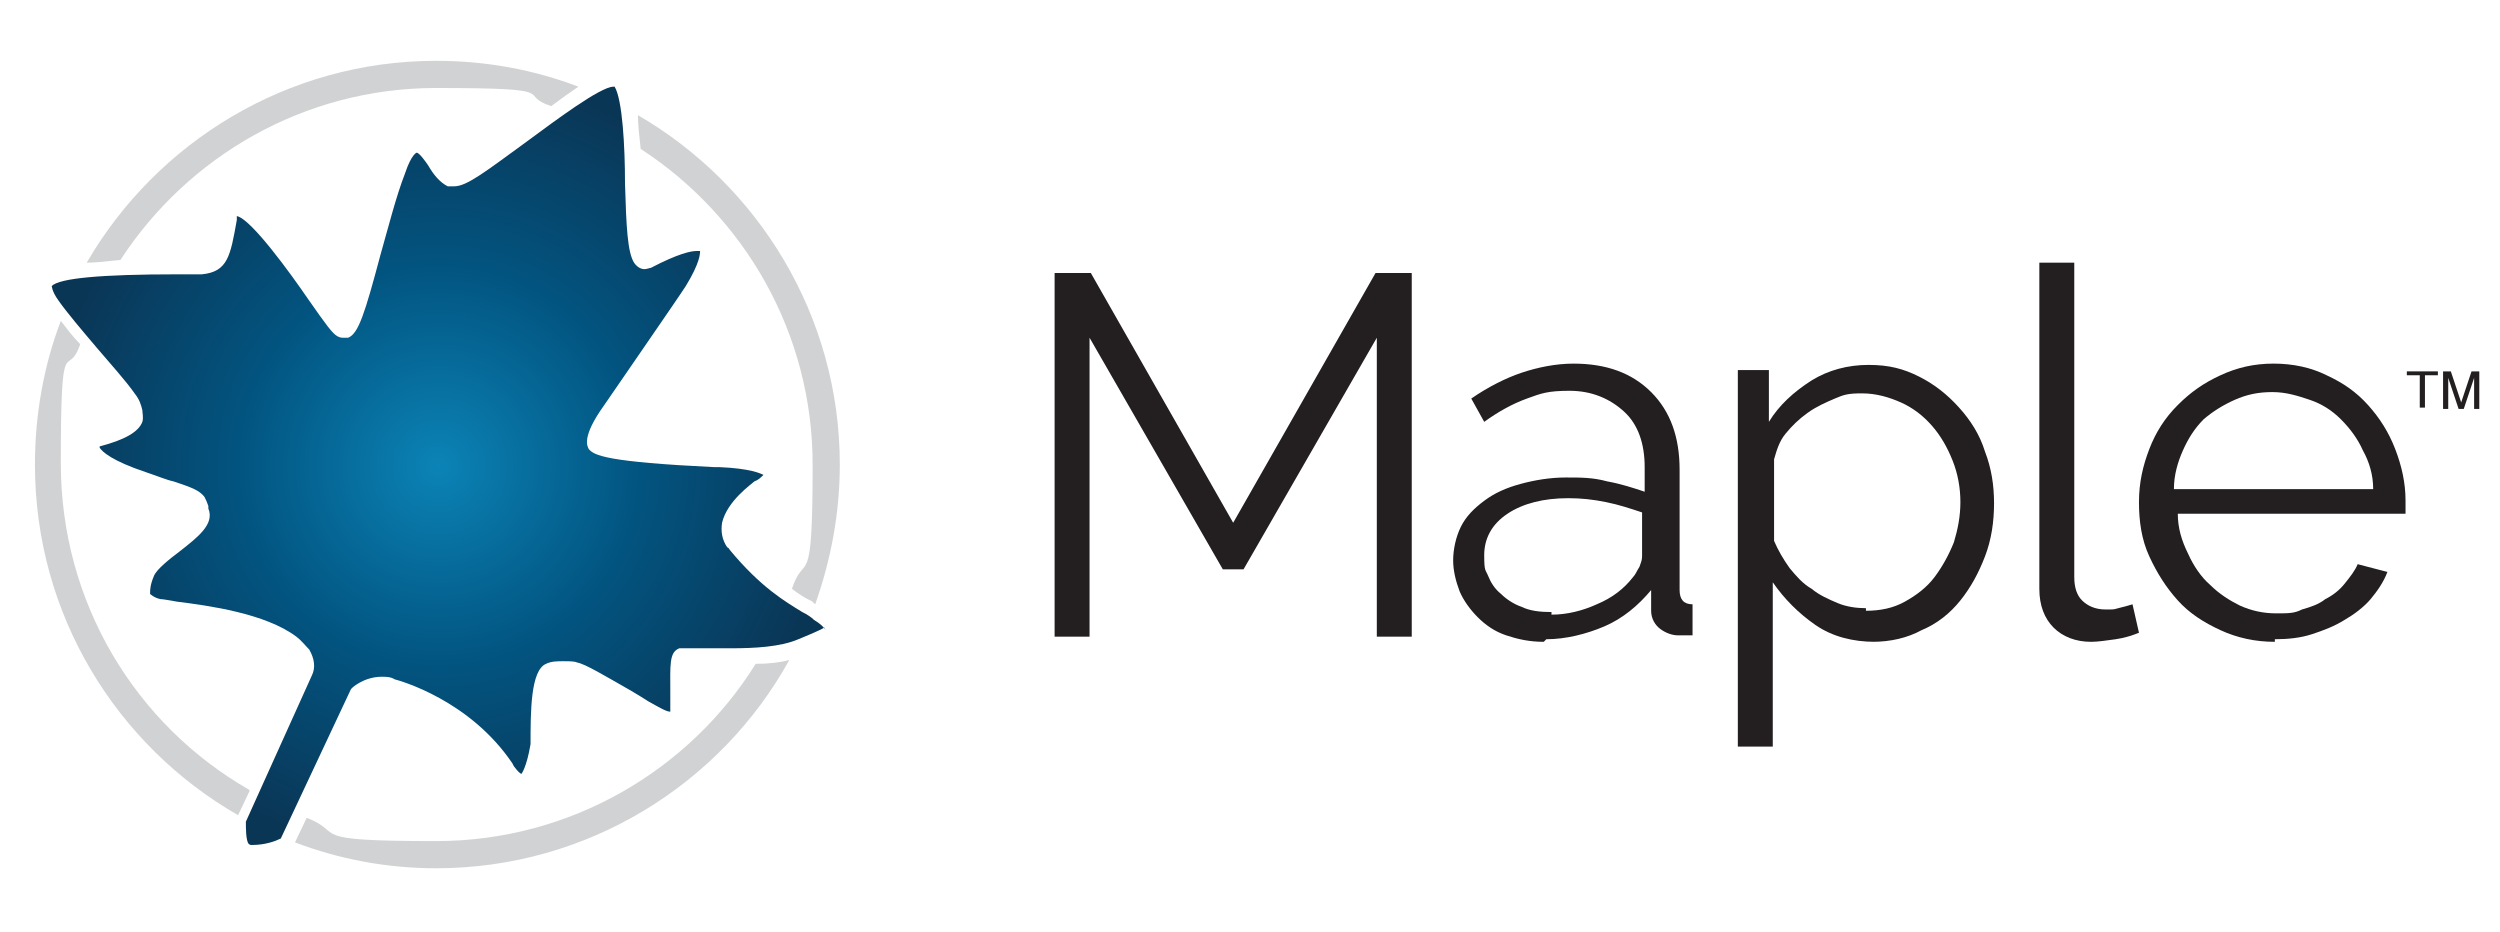 <?xml version="1.0" encoding="UTF-8"?>
<svg id="Layer_1" data-name="Layer 1" xmlns="http://www.w3.org/2000/svg" xmlns:xlink="http://www.w3.org/1999/xlink" version="1.1" viewBox="0 0 193.2 72">
  <defs>
    <style>
      .cls-1 {
        fill: url(#New_Gradient_Swatch_1);
      }

      .cls-1, .cls-2, .cls-3 {
        stroke-width: 0px;
      }

      .cls-2 {
        fill: #d1d2d3;
      }

      .cls-3 {
        fill: #231f20;
      }
    </style>
    <radialGradient id="New_Gradient_Swatch_1" data-name="New Gradient Swatch 1" cx="33.9" cy="36" fx="33.9" fy="36" r="30.3" gradientUnits="userSpaceOnUse">
      <stop offset="0" stop-color="#0b83b6"/>
      <stop offset=".5" stop-color="#025581"/>
      <stop offset="1" stop-color="#0a3656"/>
    </radialGradient>
  </defs>
  <g>
    <g>
      <path class="cls-2" d="M49.5,11.5c8,5.2,13.3,14.2,13.3,24.4s-.6,6.6-1.6,9.6c.5.4,1,.7,1.4.9.1,0,.3.2.4.3,1.2-3.4,1.9-7,1.9-10.8,0-11.5-6.3-21.6-15.6-27,0,.7.1,1.6.2,2.5Z"/>
      <path class="cls-2" d="M58.4,51.3c-5.1,8.2-14.3,13.7-24.7,13.7s-6.9-.6-10-1.8l-.9,1.9c3.4,1.3,7.1,2,10.9,2,11.7,0,22-6.5,27.3-16.1-.7.2-1.6.3-2.6.3Z"/>
      <path class="cls-2" d="M19.2,61c-8.7-5-14.5-14.4-14.5-25.2s.5-6.3,1.5-9.2c-.6-.6-1.1-1.3-1.5-1.8-1.3,3.4-2,7.2-2,11.1,0,11.6,6.3,21.7,15.7,27.1l.9-1.9Z"/>
      <path class="cls-2" d="M9.3,20.1c5.2-8,14.2-13.3,24.4-13.3s6.1.5,8.9,1.4c.8-.6,1.5-1.1,2.1-1.5-3.4-1.3-7.1-2-11-2-11.5,0-21.6,6.3-27,15.6.7,0,1.5-.1,2.5-.2Z"/>
    </g>
    <g>
      <path class="cls-3" d="M106.4,49.2v-23.1l-10.3,17.9h-1.6l-10.3-17.9v23.1h-2.7v-28.1h2.8l11,19.3,11-19.3h2.8v28.1h-2.7Z"/>
      <path class="cls-3" d="M119.3,49.6c-1.1,0-2-.2-2.9-.5-.9-.3-1.6-.8-2.2-1.4-.6-.6-1.1-1.3-1.4-2-.3-.8-.5-1.6-.5-2.4s.2-1.8.6-2.6c.4-.8,1-1.4,1.8-2,.8-.6,1.7-1,2.8-1.3s2.3-.5,3.5-.5,2.1,0,3.2.3c1.1.2,2,.5,2.9.8v-1.9c0-1.8-.5-3.3-1.6-4.3s-2.5-1.6-4.2-1.6-2.2.2-3.3.6-2.2,1-3.3,1.8l-1-1.8c1.3-.9,2.7-1.6,3.9-2s2.6-.7,4-.7c2.5,0,4.5.7,6,2.2,1.5,1.5,2.2,3.5,2.2,6v9.3c0,.7.3,1.1,1,1.1v2.4c-.2,0-.4,0-.6,0-.2,0-.3,0-.5,0-.5,0-1-.2-1.4-.5-.4-.3-.7-.8-.7-1.4v-1.6c-1,1.2-2.2,2.2-3.6,2.8s-3,1-4.5,1ZM119.9,47.5c1.2,0,2.4-.3,3.5-.8,1.2-.5,2.1-1.2,2.8-2.1.2-.2.3-.5.5-.8.1-.3.2-.5.2-.8v-3.4c-.9-.3-1.8-.6-2.8-.8-1-.2-1.9-.3-2.9-.3-1.9,0-3.5.4-4.7,1.2-1.2.8-1.8,1.9-1.8,3.2s.1,1.1.3,1.6c.2.5.5,1,1,1.4.4.4,1,.8,1.6,1,.6.3,1.4.4,2.3.4Z"/>
      <path class="cls-3" d="M144.9,49.6c-1.7,0-3.3-.4-4.6-1.3-1.3-.9-2.4-2-3.3-3.3v12.7h-2.7v-29.1h2.4v4c.8-1.3,1.9-2.3,3.3-3.2,1.3-.8,2.8-1.2,4.4-1.2s2.7.3,3.9.9c1.2.6,2.2,1.4,3.1,2.4s1.6,2.1,2,3.4c.5,1.3.7,2.6.7,4s-.2,2.8-.7,4.1c-.5,1.3-1.1,2.4-1.9,3.4-.8,1-1.8,1.8-3,2.3-1.1.6-2.4.9-3.8.9ZM144.2,47.2c1.1,0,2.1-.2,3-.7.9-.5,1.7-1.1,2.3-1.9.6-.8,1.1-1.7,1.5-2.7.3-1,.5-2,.5-3.1s-.2-2.2-.6-3.2c-.4-1-.9-1.9-1.6-2.7-.7-.8-1.5-1.4-2.4-1.8-.9-.4-1.9-.7-3-.7s-1.4.1-2.1.4-1.4.6-2.1,1.1c-.7.5-1.2,1-1.7,1.6-.5.6-.7,1.3-.9,2v6.3c.3.7.7,1.4,1.2,2.1.5.6,1,1.2,1.7,1.6.6.5,1.3.8,2,1.1.7.3,1.5.4,2.2.4Z"/>
      <path class="cls-3" d="M157.6,20.3h2.7v24.3c0,.8.2,1.4.6,1.8.4.4,1,.7,1.8.7s.6,0,1-.1.8-.2,1.1-.3l.5,2.2c-.5.2-1.1.4-1.8.5-.7.1-1.4.2-1.9.2-1.2,0-2.2-.4-2.9-1.1-.7-.7-1.1-1.7-1.1-3v-25.2Z"/>
      <path class="cls-3" d="M175.8,49.6c-1.5,0-2.9-.3-4.2-.9-1.3-.6-2.4-1.3-3.3-2.3s-1.6-2.1-2.2-3.4-.8-2.7-.8-4.2.3-2.8.8-4.1,1.2-2.4,2.2-3.4,2-1.7,3.3-2.3,2.6-.9,4.1-.9,2.9.3,4.1.9c1.3.6,2.3,1.3,3.2,2.3.9,1,1.6,2.1,2.1,3.4.5,1.3.8,2.6.8,4s0,.4,0,.6c0,.2,0,.4,0,.4h-17.6c0,1.1.3,2.1.8,3.1.4.9,1,1.8,1.7,2.4.7.7,1.5,1.2,2.3,1.6.9.4,1.8.6,2.8.6s1.4,0,2-.3c.7-.2,1.3-.4,1.8-.8.6-.3,1.1-.7,1.5-1.2.4-.5.8-1,1-1.5l2.3.6c-.3.8-.8,1.5-1.3,2.1s-1.3,1.2-2,1.6c-.8.5-1.6.8-2.5,1.1-.9.3-1.9.4-2.9.4ZM183.4,37.8c0-1.1-.3-2.1-.8-3-.4-.9-1-1.7-1.7-2.4-.7-.7-1.5-1.2-2.4-1.5s-1.8-.6-2.9-.6-2,.2-2.9.6c-.9.4-1.7.9-2.4,1.5-.7.7-1.2,1.5-1.6,2.4-.4.9-.7,1.9-.7,3h15.2Z"/>
    </g>
    <path class="cls-1" d="M63.8,48.7s0,0,0,0c-.1-.2-.4-.5-.9-.8-.2-.2-.5-.4-.9-.6-1.3-.8-3.2-1.9-5.6-4.8,0,0-.1-.2-.2-.2-.4-.6-.5-1.2-.4-1.9.4-1.7,2.3-3,2.5-3.2h0s0,0,0,0c.3-.1.5-.3.7-.5-.2-.1-1-.5-3.4-.6h-.4c-8.3-.4-9.3-.9-9.7-1.4-.1-.2-.6-.9,1.2-3.4.4-.6,5.8-8.4,6.3-9.2,1.1-1.8,1.1-2.5,1.1-2.7,0,0,0,0-.3,0-.4,0-1.4.2-3.5,1.3-.1,0-.3.1-.5.1-.3,0-.6-.2-.8-.5-.5-.8-.6-2.7-.7-6.1,0-2.9-.2-6.5-.8-7.5,0,0,0,0,0,0,0,0,0,0,0,0h0s0,0-.1,0c-1,0-4.6,2.7-6.5,4.1-3.3,2.4-4.8,3.6-5.8,3.6s-.3,0-.5,0c-.6-.3-1.1-.9-1.5-1.6-.2-.3-.7-1-.9-1,0,0-.4.1-.9,1.6-.7,1.8-1.3,4.2-1.9,6.3-1.2,4.5-1.7,6.1-2.5,6.4-.1,0-.2,0-.3,0-.2,0-.3,0-.5-.1-.4-.2-.9-.9-2.3-2.9-1.3-1.9-4.4-6.2-5.5-6.4,0,0,0,.1,0,.3-.5,2.8-.7,4-2.7,4.2-.3,0-1,0-1.9,0-5.9,0-9.1.3-9.7.9,0,0,0,.4.5,1.1.7,1,1.9,2.4,3,3.7,1.1,1.3,2.2,2.5,2.9,3.5.4.5.5.9.6,1.3,0,.2.1.6,0,.9-.3.8-1.4,1.4-3.3,1.9,0,0,0,0,0,.1.2.3.9,1,3.6,1.9.9.3,1.6.6,2.1.7,1.5.5,2,.7,2.4,1.2.1.2.2.4.3.7v.2c.5,1.2-.8,2.2-2.2,3.3-.8.6-1.8,1.4-2,1.9-.3.7-.3,1.1-.3,1.3h0s0,.1,0,.1c0,0,0,0,0,0,0,0,.3.3.8.4.2,0,.7.1,1.3.2,2.4.3,6.8.9,9.2,2.7.4.3.7.7,1,1,.4.7.5,1.4.2,2l-5.1,11.3c0,.5,0,1.4.2,1.7,0,0,.1.1.2.1,0,0,0,0,.1,0,1,0,1.8-.3,2.2-.5l5.4-11.5h0c0-.1,1-1,2.4-1,.3,0,.7,0,1,.2.4.1,5.8,1.6,9.1,6.5h0s0,0,0,0c0,0,0,0,.1.2.3.4.5.6.6.6,0,0,.4-.5.7-2.3,0-2.5,0-5.7,1.2-6.2.4-.2.9-.2,1.3-.2.5,0,.9,0,1.1.1.6.1,2.1,1,4.2,2.2.5.3,1,.6,1.3.8.9.5,1.4.8,1.7.8,0,0,0-.1,0-.2,0,0,0-.2,0-.3,0-.3,0-.6,0-1,0-2.1-.1-3.1.7-3.4.1,0,.3,0,.6,0s.6,0,1.1,0c.6,0,1.4,0,2.3,0,1.8,0,3.8-.1,5.2-.7.5-.2,1.7-.7,2-.9Z"/>
  </g>
  <g>
    <path class="cls-3" d="M188.4,28.7v.3h-1v2.5h-.4v-2.5h-1v-.3h2.3Z"/>
    <path class="cls-3" d="M188.8,28.7h.6l.8,2.4.8-2.4h.6v2.9h-.4v-1.7c0,0,0-.2,0-.3,0-.1,0-.3,0-.4l-.8,2.4h-.4l-.8-2.4h0c0,.2,0,.3,0,.4s0,.2,0,.3v1.7h-.4v-2.9Z"/>
  </g>
</svg>